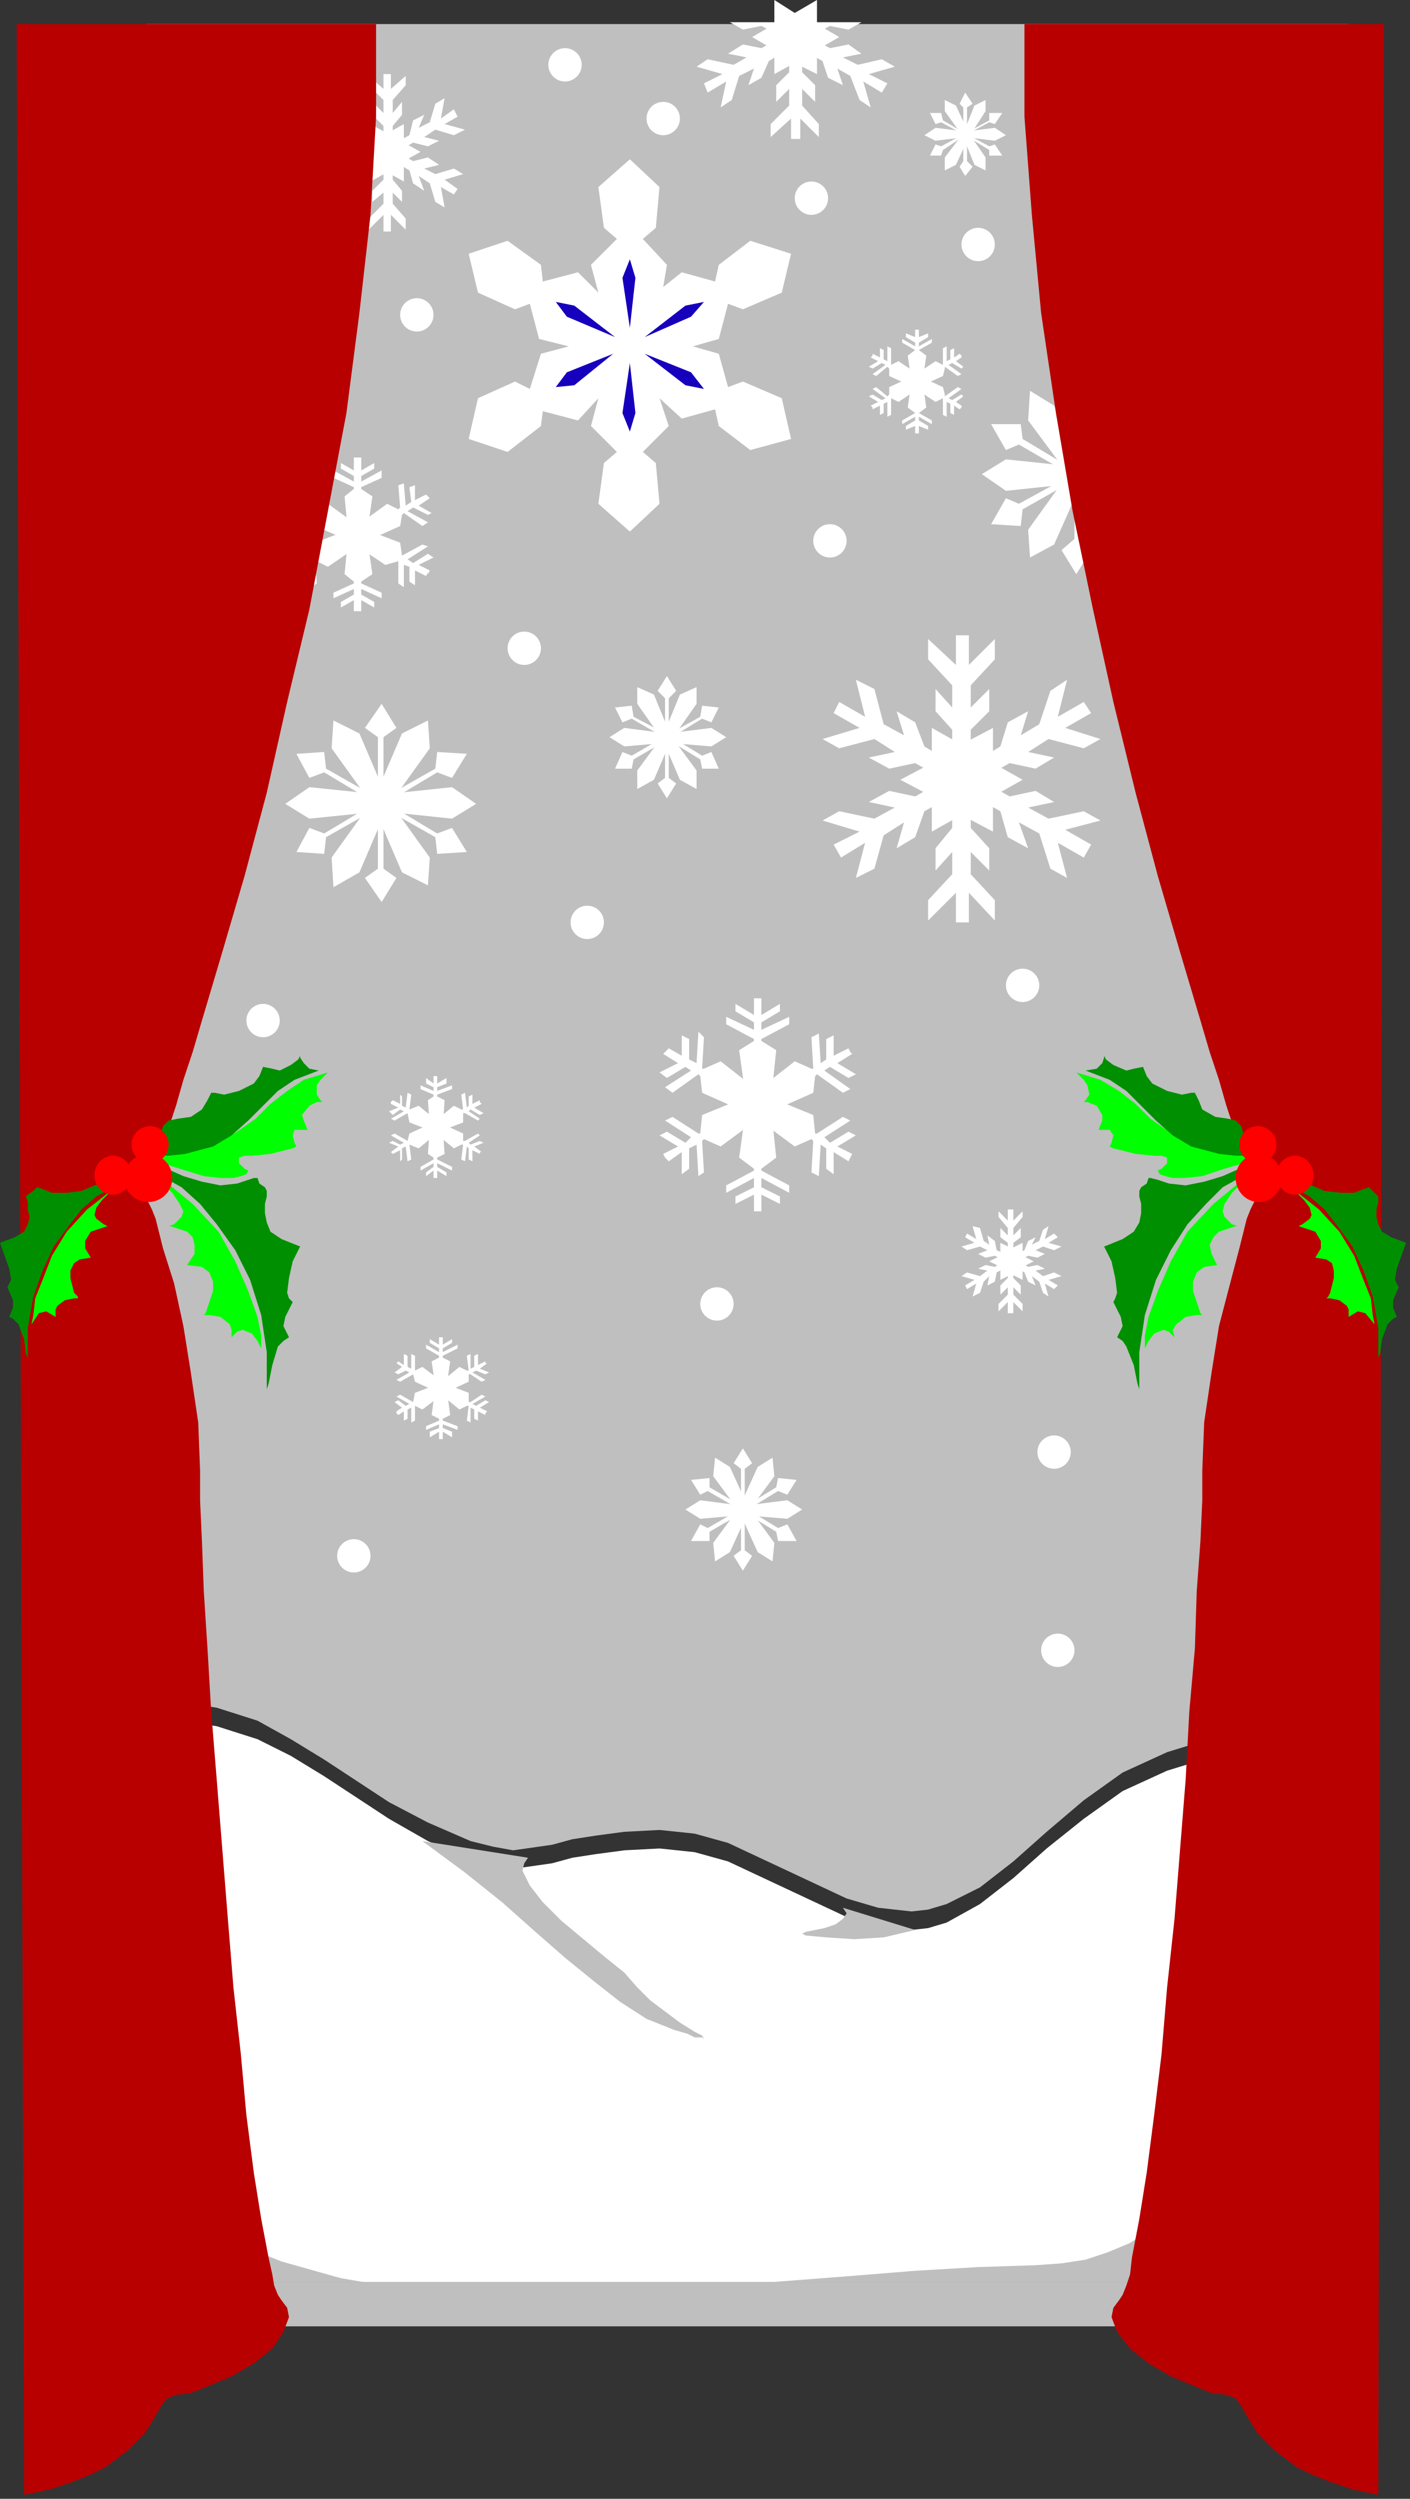 <?xml version="1.0" encoding="UTF-8" standalone="no"?>
<svg
   xmlns:dc="http://purl.org/dc/elements/1.1/"
   xmlns:cc="http://creativecommons.org/ns#"
   xmlns:rdf="http://www.w3.org/1999/02/22-rdf-syntax-ns#"
   xmlns:svg="http://www.w3.org/2000/svg"
   xmlns="http://www.w3.org/2000/svg"
   xmlns:sodipodi="http://sodipodi.sourceforge.net/DTD/sodipodi-0.dtd"
   xmlns:inkscape="http://www.inkscape.org/namespaces/inkscape"
   version="1.0"
   width="64.46mm"
   height="114.24mm"
   id="svg239"
   sodipodi:docname="XMAS028.WMF">
  <rect width="100%" height="100%" fill="#333333" stroke="none"/>
  <sodipodi:namedview
     pagecolor="#ffffff"
     bordercolor="#666666"
     borderopacity="1"
     objecttolerance="10"
     gridtolerance="10"
     guidetolerance="10"
     inkscape:pageopacity="0"
     inkscape:pageshadow="2"
     inkscape:window-width="640"
     inkscape:window-height="480"
     id="namedview241" />
  <defs
     id="defs3">
    <pattern
       id="WMFhbasepattern"
       patternUnits="userSpaceOnUse"
       width="6"
       height="6"
       x="0"
       y="0" />
  </defs>
  <path
     style="fill:#bfbfbf;fill-rule:evenodd;fill-opacity:1;stroke:none;"
     d="  M 25.287,4.161   L 233.027,4.161   L 233.027,34.244   L 25.287,34.244   z  M 25.287,34.244   L 233.027,34.244   L 233.027,64.328   L 25.287,64.328   z  M 25.287,64.328   L 233.027,64.328   L 233.027,94.412   L 25.287,94.412   z  M 25.287,94.412   L 233.027,94.412   L 233.027,124.496   L 25.287,124.496   z  M 25.287,124.496   L 233.027,124.496   L 233.027,154.58   L 25.287,154.58   z  M 25.287,154.58   L 233.027,154.58   L 233.027,184.664   L 25.287,184.664   z  M 25.287,184.664   L 233.027,184.664   L 233.027,214.748   L 25.287,214.748   z  M 25.287,214.748   L 233.027,214.748   L 233.027,244.831   L 25.287,244.831   z  M 25.287,244.831   L 233.027,244.831   L 233.027,274.915   L 25.287,274.915   z  M 25.287,274.915   L 233.027,274.915   L 233.027,304.999   L 25.287,304.999   z  M 25.287,304.999   L 233.027,304.999   L 233.027,335.083   L 25.287,335.083   z  M 25.287,335.083   L 233.027,335.083   L 233.027,364.847   L 25.287,364.847   z  M 25.287,364.847   L 233.027,364.847   L 233.027,394.291   L 25.287,394.291   z  M 29.449,293.798   L 37.451,295.078   L 44.493,297.318   L 50.255,300.519   L 56.016,304.039   L 67.219,311.4   L 73.941,314.92   L 81.304,318.121   L 85.145,319.081   L 88.666,319.721   L 95.388,318.761   L 98.909,317.801   L 103.07,317.161   L 107.871,316.521   L 113.953,316.201   L 120.035,316.841   L 125.796,318.441   L 146.282,328.042   L 151.724,329.642   L 157.486,330.282   L 160.366,329.962   L 163.567,329.002   L 169.329,326.122   L 175.091,321.641   L 180.852,316.521   L 187.254,311.08   L 193.976,306.279   L 201.658,302.759   L 205.82,301.479   L 210.301,300.839   L 212.542,300.839   L 214.462,301.479   L 216.383,302.439   L 217.983,304.039   L 220.864,308.2   L 222.785,313.64   L 223.745,320.361   L 224.065,327.722   L 223.425,335.723   L 222.144,343.724   L 219.904,352.045   L 216.703,360.046   L 212.862,367.407   L 207.74,374.448   L 201.978,379.889   L 195.257,384.369   L 191.415,385.97   L 187.574,387.25   L 183.413,387.89   L 178.932,388.21   L 169.009,388.53   L 158.126,389.17   L 146.282,390.13   L 133.799,391.09   L 107.871,393.01   L 95.068,393.33   L 82.264,393.33   L 70.1,392.37   L 58.897,390.45   L 48.654,387.57   L 43.853,385.97   L 39.691,383.729   L 35.53,381.169   L 32.009,378.289   L 29.128,374.768   L 26.568,371.248   L 24.327,367.087   L 22.727,362.287   L 21.766,357.166   L 21.446,351.725   L 29.449,293.798  z "
     id="path5" />
  <path
     style="fill:#ffffff;fill-rule:evenodd;fill-opacity:1;stroke:none;"
     d="  M 29.449,296.998   L 37.451,298.278   L 44.493,300.519   L 50.255,303.399   L 56.016,306.919   L 67.219,314.28   L 73.941,318.121   L 81.304,321.321   L 85.145,322.281   L 88.666,322.921   L 95.388,321.961   L 98.909,321.001   L 103.07,320.361   L 107.871,319.721   L 113.953,319.401   L 120.035,320.041   L 125.796,321.641   L 146.282,331.243   L 151.724,332.843   L 157.486,333.483   L 160.366,333.163   L 163.567,332.203   L 169.329,329.002   L 175.091,324.522   L 180.852,319.401   L 187.254,314.28   L 193.976,309.48   L 201.658,305.959   L 205.82,304.679   L 210.301,304.039   L 212.542,304.039   L 214.462,304.679   L 216.383,305.639   L 217.983,307.239   L 220.864,311.4   L 222.785,316.841   L 223.745,323.562   L 224.065,330.922   L 223.425,338.924   L 222.144,346.925   L 219.904,355.246   L 216.703,363.247   L 212.862,370.608   L 207.74,377.648   L 201.978,383.089   L 195.257,387.57   L 191.415,389.17   L 187.574,390.45   L 183.413,391.09   L 178.932,391.41   L 169.009,391.73   L 158.126,392.37   L 146.282,393.33   L 133.799,394.291   L 107.871,396.211   L 95.068,396.531   L 82.264,396.211   L 70.1,395.571   L 58.897,393.651   L 48.654,390.77   L 43.853,388.85   L 39.691,386.61   L 35.53,384.049   L 32.009,381.169   L 29.128,377.969   L 26.568,374.128   L 24.327,369.967   L 22.727,365.487   L 21.766,360.366   L 21.446,354.926   L 29.449,296.998  z "
     id="path7" />
  <path
     style="fill:#bfbfbf;fill-rule:evenodd;fill-opacity:1;stroke:none;"
     d="  M 25.287,394.291   L 212.862,394.291   L 212.862,401.972   L 25.287,401.972   z "
     id="path9" />
  <path
     style="fill:#bfbfbf;fill-rule:evenodd;fill-opacity:1;stroke:none;"
     d="  M 72.981,318.121   L 80.343,323.562   L 86.745,328.682   L 92.507,333.803   L 97.628,338.283   L 102.75,342.444   L 107.231,345.964   L 111.712,348.845   L 116.514,350.765   L 118.754,351.405   L 120.035,352.045   L 121.315,352.045   L 121.635,352.365   L 121.315,351.725   L 120.035,351.085   L 117.474,349.485   L 112.353,345.644   L 110.112,343.404   L 107.871,340.844   L 104.67,338.283   L 96.988,331.883   L 93.787,328.682   L 91.547,325.802   L 90.266,323.241   L 90.586,321.961   L 91.226,321.001   L 72.981,318.121  z "
     id="path11" />
  <path
     style="fill:#bfbfbf;fill-rule:evenodd;fill-opacity:1;stroke:none;"
     d="  M 158.126,333.483   L 152.684,334.763   L 147.563,335.083   L 142.761,334.763   L 139.24,334.443   L 138.6,334.123   L 139.24,333.803   L 142.441,333.163   L 144.362,332.523   L 145.642,331.563   L 146.282,330.602   L 145.642,329.642   L 158.126,333.483  z "
     id="path13" />
  <path
     style="fill:#ffffff;fill-rule:evenodd;fill-opacity:1;stroke:none;"
     d="  M 128.997,190.744   L 127.717,181.463   L 130.278,179.863   L 130.278,179.543   L 125.476,176.983   L 125.476,175.703   L 130.278,177.943   L 130.278,176.663   L 127.077,174.742   L 127.077,173.462   L 130.278,175.383   L 130.278,172.502   L 130.918,172.502   L 131.558,172.502   L 131.558,175.383   L 134.759,173.462   L 134.759,174.742   L 131.558,176.663   L 131.558,177.943   L 136.359,175.703   L 136.359,176.983   L 131.558,179.543   L 131.558,179.863   L 134.119,181.463   L 133.159,190.744   L 134.119,200.026   L 131.558,201.946   L 131.558,202.266   L 136.359,204.826   L 136.359,206.106   L 131.558,203.546   L 131.558,205.146   L 134.759,206.747   L 134.759,208.027   L 131.558,206.427   L 131.558,209.307   L 130.918,209.307   L 130.278,209.307   L 130.278,206.427   L 127.077,208.027   L 127.077,206.747   L 130.278,205.146   L 130.278,203.546   L 125.476,206.106   L 125.476,204.826   L 130.278,202.266   L 130.278,201.946   L 127.717,200.026   L 128.997,190.744  z "
     id="path15" />
  <path
     style="fill:#ffffff;fill-rule:evenodd;fill-opacity:1;stroke:none;"
     d="  M 129.958,189.144   L 137.32,183.384   L 140.201,184.664   L 140.521,184.664   L 140.201,179.223   L 141.481,178.583   L 141.801,183.704   L 142.761,183.064   L 142.761,179.543   L 144.042,178.903   L 144.042,182.423   L 146.602,181.143   L 146.923,181.783   L 147.243,182.103   L 144.682,183.704   L 147.883,185.624   L 146.602,186.264   L 143.402,184.344   L 142.441,184.984   L 146.923,188.184   L 145.642,188.824   L 141.161,185.624   L 140.841,185.944   L 140.521,188.824   L 131.878,192.665   L 124.516,198.105   L 121.635,196.825   L 121.315,197.145   L 121.635,202.586   L 120.675,203.226   L 120.355,197.785   L 119.074,198.425   L 119.074,201.946   L 117.794,202.906   L 117.794,199.066   L 115.553,200.666   L 114.913,200.026   L 114.593,199.386   L 117.154,198.105   L 113.953,196.185   L 115.233,195.545   L 118.434,197.465   L 119.395,196.505   L 114.913,193.625   L 116.194,192.985   L 120.675,195.865   L 120.995,195.865   L 121.315,192.665   L 129.958,189.144  z "
     id="path17" />
  <path
     style="fill:#ffffff;fill-rule:evenodd;fill-opacity:1;stroke:none;"
     d="  M 131.878,189.144   L 140.521,192.665   L 140.841,195.865   L 141.161,195.865   L 145.642,192.985   L 146.923,193.625   L 142.441,196.505   L 143.402,197.465   L 146.602,195.545   L 147.883,196.185   L 144.682,198.105   L 147.243,199.386   L 146.923,200.026   L 146.602,200.666   L 144.042,199.066   L 144.042,202.906   L 142.761,201.946   L 142.761,198.425   L 141.801,197.785   L 141.481,203.226   L 140.201,202.586   L 140.521,197.145   L 140.201,196.825   L 137.32,198.105   L 129.958,192.665   L 121.315,188.824   L 120.995,185.944   L 120.675,185.624   L 116.194,188.824   L 114.913,187.864   L 119.395,184.984   L 118.434,184.344   L 115.233,186.264   L 113.953,185.304   L 117.154,183.704   L 114.593,182.103   L 114.913,181.783   L 115.553,181.143   L 117.794,182.423   L 117.794,178.903   L 119.074,179.543   L 119.074,183.064   L 120.355,183.704   L 120.675,178.263   L 121.635,179.223   L 121.315,184.664   L 121.635,184.664   L 124.516,183.384   L 131.878,189.144  z "
     id="path19" />
  <path
     style="fill:#ffffff;fill-rule:evenodd;fill-opacity:1;stroke:none;"
     d="  M 66.259,138.578   L 66.259,127.376   L 68.5,125.776   L 65.939,121.616   L 63.058,125.776   L 65.299,127.376   L 65.299,138.578   L 65.299,150.099   L 63.058,151.699   L 65.939,155.86   L 68.5,151.699   L 66.259,150.099   L 66.259,138.578  z "
     id="path21" />
  <path
     style="fill:#ffffff;fill-rule:evenodd;fill-opacity:1;stroke:none;"
     d="  M 65.939,139.218   L 75.542,133.457   L 78.103,134.417   L 80.663,130.257   L 75.542,129.937   L 75.222,132.817   L 65.619,138.258   L 56.016,144.018   L 53.455,143.058   L 51.215,147.219   L 56.016,147.539   L 56.336,144.659   L 65.939,139.218  z "
     id="path23" />
  <path
     style="fill:#ffffff;fill-rule:evenodd;fill-opacity:1;stroke:none;"
     d="  M 65.619,139.218   L 75.222,144.659   L 75.542,147.539   L 80.663,147.219   L 78.103,143.058   L 75.542,144.018   L 65.939,138.258   L 56.336,132.817   L 56.016,129.937   L 51.215,130.257   L 53.455,134.417   L 56.016,133.457   L 65.619,139.218  z "
     id="path25" />
  <path
     style="fill:none;stroke:none;"
     d="  M 66.899,139.218   L 62.098,150.099   L 57.937,152.66   L 57.937,147.859   L 64.659,138.258  "
     id="path27" />
  <path
     style="fill:none;stroke:none;"
     d="  M 73.621,124.816   L 73.941,129.297   L 66.579,139.218  "
     id="path29" />
  <path
     style="fill:#ffffff;fill-rule:evenodd;fill-opacity:1;stroke:none;"
     d="  M 64.659,137.938   L 69.46,126.736   L 73.941,124.496   L 74.262,129.297   L 66.899,139.538   L 62.098,150.739   L 57.617,153.3   L 57.297,148.179   L 64.659,137.938  z "
     id="path31" />
  <path
     style="fill:#ffffff;fill-rule:evenodd;fill-opacity:1;stroke:none;"
     d="  M 65.939,137.298   L 78.103,136.017   L 82.264,138.898   L 78.103,141.458   L 65.939,140.178   L 53.455,141.458   L 49.294,138.898   L 53.455,136.017   L 65.939,137.298  z "
     id="path33" />
  <path
     style="fill:#ffffff;fill-rule:evenodd;fill-opacity:1;stroke:none;"
     d="  M 66.899,137.938   L 74.262,148.179   L 73.941,152.98   L 69.46,150.739   L 64.659,139.538   L 57.297,129.297   L 57.617,124.496   L 62.098,126.736   L 66.899,137.938  z "
     id="path35" />
  <path
     style="fill:#ffffff;fill-rule:evenodd;fill-opacity:1;stroke:none;"
     d="  M 171.57,125.776   L 171.57,131.857   L 176.691,134.737   L 171.57,137.618   L 171.57,143.698   L 166.128,140.818   L 161.007,143.698   L 161.007,137.618   L 155.565,134.737   L 161.007,131.857   L 161.007,125.776   L 166.128,128.657   L 171.57,125.776  z "
     id="path37" />
  <path
     style="fill:#ffffff;fill-rule:evenodd;fill-opacity:1;stroke:none;"
     d="  M 167.729,134.737   L 167.729,126.096   L 170.93,122.896   L 170.93,119.055   L 167.729,122.256   L 167.729,118.415   L 171.89,113.935   L 171.89,110.414   L 167.408,114.895   L 167.408,109.774   L 165.168,109.774   L 165.168,114.895   L 160.366,110.414   L 160.366,113.935   L 164.528,118.415   L 164.528,122.256   L 161.647,119.055   L 161.647,122.896   L 164.528,126.096   L 164.528,134.737   L 164.528,143.058   L 161.647,146.579   L 161.647,150.419   L 164.528,147.219   L 164.528,151.059   L 160.366,155.54   L 160.366,159.06   L 165.168,154.26   L 165.168,159.38   L 167.408,159.38   L 167.408,154.26   L 171.89,159.06   L 171.89,155.54   L 167.729,151.059   L 167.729,147.219   L 170.93,150.419   L 170.93,146.579   L 167.729,143.058   L 167.729,134.737  z "
     id="path39" />
  <path
     style="fill:#ffffff;fill-rule:evenodd;fill-opacity:1;stroke:none;"
     d="  M 167.088,136.017   L 174.451,131.857   L 178.932,132.817   L 182.133,130.897   L 177.651,129.937   L 181.172,127.696   L 187.254,129.297   L 190.135,127.696   L 184.053,125.776   L 188.535,123.216   L 187.254,121.296   L 182.773,123.856   L 184.373,117.455   L 181.493,119.375   L 179.572,125.136   L 176.371,127.056   L 177.651,122.896   L 174.13,124.816   L 172.85,128.977   L 165.488,133.457   L 158.126,137.618   L 153.644,136.658   L 150.123,138.578   L 154.605,139.538   L 151.084,141.458   L 145.002,140.178   L 142.121,141.778   L 148.523,143.698   L 144.042,145.939   L 145.322,148.179   L 149.483,145.619   L 147.883,151.699   L 151.084,150.099   L 152.684,144.339   L 156.205,142.098   L 154.925,146.579   L 158.126,144.659   L 159.726,140.178   L 167.088,136.017  z "
     id="path41" />
  <path
     style="fill:#ffffff;fill-rule:evenodd;fill-opacity:1;stroke:none;"
     d="  M 165.488,136.017   L 172.85,140.178   L 174.13,144.659   L 177.651,146.579   L 176.051,142.098   L 179.572,144.018   L 181.493,150.099   L 184.373,151.699   L 182.773,145.619   L 187.254,148.179   L 188.535,145.939   L 184.053,143.378   L 190.135,141.778   L 187.254,140.178   L 181.172,141.458   L 177.651,139.538   L 182.133,138.578   L 178.932,136.658   L 174.451,137.618   L 167.088,133.457   L 159.726,128.977   L 158.126,124.816   L 154.925,122.896   L 156.205,127.056   L 152.684,125.136   L 151.084,119.055   L 147.883,117.455   L 149.483,123.856   L 145.002,121.296   L 144.042,123.216   L 148.523,125.776   L 142.121,127.696   L 145.002,129.297   L 151.084,127.696   L 154.605,129.937   L 150.123,130.897   L 153.644,132.817   L 158.126,131.857   L 165.488,136.017  z "
     id="path43" />
  <path
     style="fill:#ffffff;fill-rule:evenodd;fill-opacity:1;stroke:none;"
     d="  M 108.832,27.524   L 103.39,32.324   L 104.35,39.365   L 106.591,41.285   L 102.11,45.766   L 103.39,50.566   L 99.869,47.046   L 93.787,48.646   L 93.467,45.766   L 87.705,41.605   L 80.983,43.846   L 82.584,50.566   L 88.986,53.447   L 91.547,52.487   L 93.147,58.568   L 98.268,59.848   L 93.467,61.128   L 91.547,67.209   L 88.986,65.928   L 82.584,68.809   L 80.983,75.85   L 87.705,78.09   L 93.467,73.609   L 93.787,71.049   L 99.869,72.649   L 103.39,68.809   L 102.11,73.609   L 106.591,78.09   L 104.35,80.01   L 103.39,87.051   L 108.832,91.852   L 113.953,87.051   L 113.313,80.01   L 111.072,78.09   L 115.553,73.609   L 113.953,68.809   L 117.794,72.329   L 123.556,70.729   L 124.196,73.609   L 129.638,77.77   L 136.68,75.85   L 135.079,68.809   L 128.357,65.928   L 125.796,66.889   L 124.196,61.128   L 119.715,59.848   L 124.196,58.568   L 125.796,52.487   L 128.357,53.447   L 135.079,50.566   L 136.68,43.846   L 129.638,41.605   L 124.196,45.766   L 123.556,48.646   L 117.794,47.046   L 114.593,49.606   L 115.233,45.766   L 111.072,41.285   L 113.313,39.365   L 113.953,32.324   L 108.832,27.524  z "
     id="path45" />
  <path
     style="fill:#1600bd;fill-rule:evenodd;fill-opacity:1;stroke:none;"
     d="  M 108.832,44.806   L 107.551,48.006   L 108.832,56.647   L 109.792,48.006   L 108.832,44.806  z "
     id="path47" />
  <path
     style="fill:#1600bd;fill-rule:evenodd;fill-opacity:1;stroke:none;"
     d="  M 108.832,74.57   L 109.792,71.369   L 108.832,62.728   L 107.551,71.369   L 108.832,74.57  z "
     id="path49" />
  <path
     style="fill:#1600bd;fill-rule:evenodd;fill-opacity:1;stroke:none;"
     d="  M 96.028,52.167   L 97.948,54.727   L 106.271,58.247   L 99.229,52.807   L 96.028,52.167  z "
     id="path51" />
  <path
     style="fill:#1600bd;fill-rule:evenodd;fill-opacity:1;stroke:none;"
     d="  M 121.635,67.209   L 119.395,64.328   L 111.392,61.128   L 118.434,66.569   L 121.635,67.209  z "
     id="path53" />
  <path
     style="fill:#1600bd;fill-rule:evenodd;fill-opacity:1;stroke:none;"
     d="  M 96.028,66.889   L 99.229,66.569   L 105.951,61.128   L 97.948,64.328   L 96.028,66.889  z "
     id="path55" />
  <path
     style="fill:#1600bd;fill-rule:evenodd;fill-opacity:1;stroke:none;"
     d="  M 121.635,52.167   L 118.434,52.807   L 111.392,58.247   L 119.395,54.727   L 121.635,52.167  z "
     id="path57" />
  <path
     style="fill:#ffffff;fill-rule:evenodd;fill-opacity:1;stroke:none;"
     d="  M 75.222,239.711   L 74.582,235.23   L 75.862,234.59   L 75.862,234.27   L 73.621,232.99   L 73.621,232.35   L 75.862,233.63   L 75.862,232.99   L 74.262,232.03   L 74.262,231.39   L 75.862,232.35   L 75.862,231.07   L 76.182,231.07   L 76.502,231.07   L 76.502,232.35   L 78.103,231.39   L 78.103,232.03   L 76.502,232.99   L 76.502,233.63   L 79.063,232.35   L 79.063,232.99   L 76.502,234.27   L 76.502,234.59   L 77.783,235.23   L 77.142,239.711   L 77.783,244.511   L 76.502,245.151   L 76.502,245.472   L 79.063,246.432   L 79.063,247.072   L 76.502,246.112   L 76.502,246.752   L 78.103,247.392   L 78.103,248.352   L 76.502,247.392   L 76.502,248.672   L 76.182,248.672   L 75.862,248.672   L 75.862,247.392   L 74.262,248.352   L 74.262,247.392   L 75.862,246.752   L 75.862,246.112   L 73.621,247.072   L 73.621,246.432   L 75.862,245.472   L 75.862,245.151   L 74.582,244.511   L 75.222,239.711  z "
     id="path59" />
  <path
     style="fill:#ffffff;fill-rule:evenodd;fill-opacity:1;stroke:none;"
     d="  M 75.862,239.071   L 79.383,236.19   L 80.663,236.83   L 80.983,236.83   L 80.663,234.27   L 81.304,233.95   L 81.304,236.51   L 81.944,236.19   L 81.944,234.27   L 82.584,233.95   L 82.584,235.87   L 83.864,235.23   L 83.864,235.55   L 84.184,235.55   L 82.904,236.51   L 84.504,237.15   L 83.864,237.47   L 82.264,236.83   L 81.624,237.15   L 83.864,238.431   L 83.224,238.751   L 81.304,237.47   L 80.983,237.47   L 80.983,238.751   L 76.822,240.671   L 72.981,243.551   L 71.701,242.911   L 71.701,245.472   L 71.061,245.792   L 71.061,243.231   L 70.42,243.551   L 70.42,245.151   L 69.78,245.472   L 69.78,243.871   L 68.82,244.511   L 68.5,244.191   L 68.5,243.871   L 69.46,243.231   L 68.18,242.271   L 68.82,241.951   L 70.1,242.911   L 70.74,242.591   L 68.5,241.311   L 69.14,240.991   L 71.381,242.271   L 71.701,240.671   L 75.862,239.071  z "
     id="path61" />
  <path
     style="fill:#ffffff;fill-rule:evenodd;fill-opacity:1;stroke:none;"
     d="  M 76.822,239.071   L 80.983,240.671   L 80.983,242.271   L 81.304,242.271   L 83.224,240.991   L 83.864,241.311   L 81.624,242.591   L 82.264,242.911   L 83.864,241.951   L 84.504,242.271   L 82.904,243.231   L 84.184,243.871   L 83.864,244.191   L 83.864,244.511   L 82.584,243.871   L 82.584,245.472   L 81.944,245.151   L 81.944,243.551   L 81.304,243.231   L 81.304,245.792   L 80.663,245.472   L 80.983,242.911   L 80.663,242.911   L 79.383,243.551   L 75.862,240.671   L 71.701,238.751   L 71.381,237.47   L 69.14,238.751   L 68.5,238.431   L 70.74,237.15   L 70.1,236.83   L 68.82,237.47   L 68.18,237.15   L 69.46,236.19   L 68.5,235.55   L 68.5,235.23   L 68.5,235.55   L 68.82,235.23   L 69.78,235.87   L 69.78,233.95   L 70.42,234.27   L 70.42,236.19   L 71.061,236.51   L 71.061,233.95   L 71.701,234.27   L 71.701,236.83   L 72.981,236.19   L 76.822,239.071  z "
     id="path63" />
  <path
     style="fill:#ffffff;fill-rule:evenodd;fill-opacity:1;stroke:none;"
     d="  M 115.553,127.376   L 115.553,120.655   L 116.834,119.375   L 115.233,116.815   L 113.633,119.375   L 114.913,120.655   L 114.913,127.376   L 114.913,134.417   L 113.633,135.377   L 115.233,137.938   L 116.834,135.377   L 115.553,134.417   L 115.553,127.376  z "
     id="path65" />
  <path
     style="fill:#ffffff;fill-rule:evenodd;fill-opacity:1;stroke:none;"
     d="  M 115.553,127.696   L 121.315,124.176   L 122.916,124.816   L 124.196,122.256   L 121.315,121.936   L 120.995,123.856   L 115.233,127.056   L 109.152,130.577   L 107.551,129.937   L 106.271,132.817   L 109.152,132.817   L 109.472,131.217   L 115.553,127.696  z "
     id="path67" />
  <path
     style="fill:#ffffff;fill-rule:evenodd;fill-opacity:1;stroke:none;"
     d="  M 115.233,127.696   L 120.995,131.217   L 121.315,132.817   L 124.196,132.817   L 122.916,129.937   L 121.315,130.577   L 115.553,127.056   L 109.472,123.856   L 109.152,121.936   L 106.271,122.256   L 107.551,124.816   L 109.152,124.176   L 115.233,127.696  z "
     id="path69" />
  <path
     style="fill:none;stroke:none;"
     d="  M 115.874,127.696   L 112.993,134.417   L 110.432,136.017   L 110.432,133.137   L 114.593,127.056  "
     id="path71" />
  <path
     style="fill:none;stroke:none;"
     d="  M 120.035,119.055   L 120.355,121.616   L 115.874,127.696  "
     id="path73" />
  <path
     style="fill:#ffffff;fill-rule:evenodd;fill-opacity:1;stroke:none;"
     d="  M 114.593,127.056   L 117.474,120.015   L 120.355,118.735   L 120.355,121.616   L 115.874,128.016   L 112.993,134.737   L 110.112,136.338   L 110.112,133.137   L 114.593,127.056  z "
     id="path75" />
  <path
     style="fill:#ffffff;fill-rule:evenodd;fill-opacity:1;stroke:none;"
     d="  M 115.233,126.736   L 122.916,125.776   L 125.476,127.376   L 122.916,128.977   L 115.233,128.336   L 107.871,128.977   L 105.311,127.376   L 107.871,125.776   L 115.233,126.736  z "
     id="path77" />
  <path
     style="fill:#ffffff;fill-rule:evenodd;fill-opacity:1;stroke:none;"
     d="  M 115.874,127.056   L 120.355,133.137   L 120.355,136.338   L 117.474,134.737   L 114.593,128.016   L 110.112,121.616   L 110.112,118.735   L 112.993,120.015   L 115.874,127.056  z "
     id="path79" />
  <path
     style="fill:#ffffff;fill-rule:evenodd;fill-opacity:1;stroke:none;"
     d="  M 176.691,214.748   L 176.691,216.988   L 178.612,217.948   L 176.691,218.908   L 176.691,221.148   L 174.771,220.188   L 172.85,221.148   L 172.85,218.908   L 170.93,217.948   L 172.85,216.988   L 172.85,214.748   L 174.771,215.708   L 176.691,214.748  z "
     id="path81" />
  <path
     style="fill:#ffffff;fill-rule:evenodd;fill-opacity:1;stroke:none;"
     d="  M 175.091,217.948   L 175.091,214.748   L 176.371,213.787   L 176.371,212.187   L 175.091,213.467   L 175.091,212.187   L 176.691,210.267   L 176.691,209.307   L 175.091,210.907   L 175.091,208.987   L 174.13,208.987   L 174.13,210.907   L 172.53,209.307   L 172.53,210.267   L 174.13,212.187   L 174.13,213.467   L 172.85,212.187   L 172.85,213.787   L 174.13,214.748   L 174.13,217.948   L 174.13,220.828   L 172.85,222.109   L 172.85,223.709   L 174.13,222.429   L 174.13,223.709   L 172.53,225.309   L 172.53,226.589   L 174.13,224.989   L 174.13,226.909   L 175.091,226.909   L 175.091,224.989   L 176.691,226.589   L 176.691,225.309   L 175.091,223.709   L 175.091,222.429   L 176.371,223.709   L 176.371,222.109   L 175.091,220.828   L 175.091,217.948  z "
     id="path83" />
  <path
     style="fill:#ffffff;fill-rule:evenodd;fill-opacity:1;stroke:none;"
     d="  M 175.091,218.268   L 177.651,216.988   L 179.252,217.308   L 180.532,216.668   L 178.932,216.028   L 180.212,215.388   L 182.133,216.028   L 183.413,215.388   L 181.172,214.748   L 182.773,213.787   L 182.133,213.147   L 180.532,214.107   L 181.172,211.867   L 180.212,212.507   L 179.572,214.428   L 178.292,215.068   L 178.932,213.787   L 177.651,214.428   L 177.011,216.028   L 174.451,217.308   L 171.89,218.908   L 170.289,218.588   L 169.009,219.228   L 170.609,219.548   L 169.329,220.508   L 167.088,219.868   L 166.128,220.508   L 168.369,221.148   L 166.768,222.109   L 167.088,222.749   L 168.689,221.788   L 168.049,224.029   L 169.329,223.389   L 169.969,221.468   L 170.93,220.508   L 170.609,222.109   L 171.89,221.468   L 172.21,219.868   L 175.091,218.268  z "
     id="path85" />
  <path
     style="fill:#ffffff;fill-rule:evenodd;fill-opacity:1;stroke:none;"
     d="  M 174.451,218.268   L 177.011,219.868   L 177.651,221.468   L 178.932,222.109   L 178.292,220.508   L 179.572,221.468   L 180.212,223.389   L 181.172,224.029   L 180.532,221.788   L 182.133,222.749   L 182.773,222.109   L 181.172,221.148   L 183.413,220.508   L 182.133,219.868   L 180.212,220.508   L 178.932,219.548   L 180.532,219.228   L 179.252,218.588   L 177.651,218.908   L 175.091,217.308   L 172.21,216.028   L 171.89,214.428   L 170.609,213.467   L 170.93,215.068   L 169.969,214.428   L 169.329,212.187   L 168.049,211.867   L 168.689,214.107   L 167.088,213.147   L 166.768,213.787   L 168.369,214.748   L 166.128,215.388   L 167.088,216.028   L 169.329,215.388   L 170.609,216.028   L 169.009,216.668   L 170.289,217.308   L 171.89,216.988   L 174.451,218.268  z "
     id="path87" />
  <path
     style="fill:#ffffff;fill-rule:evenodd;fill-opacity:1;stroke:none;"
     d="  M 128.677,260.833   L 128.677,253.793   L 129.958,252.832   L 128.357,250.272   L 126.757,252.832   L 128.037,253.793   L 128.037,260.833   L 128.037,267.874   L 126.757,268.835   L 128.357,271.395   L 129.958,268.835   L 128.677,267.874   L 128.677,260.833  z "
     id="path89" />
  <path
     style="fill:#ffffff;fill-rule:evenodd;fill-opacity:1;stroke:none;"
     d="  M 128.677,261.154   L 134.439,257.633   L 136.039,258.273   L 137.64,255.713   L 134.439,255.393   L 134.119,256.993   L 128.357,260.513   L 122.275,264.034   L 120.995,263.394   L 119.395,266.274   L 122.596,266.274   L 122.596,264.674   L 128.677,261.154  z "
     id="path91" />
  <path
     style="fill:#ffffff;fill-rule:evenodd;fill-opacity:1;stroke:none;"
     d="  M 128.357,261.154   L 134.119,264.674   L 134.439,266.274   L 137.64,266.274   L 136.039,263.394   L 134.439,264.034   L 128.677,260.513   L 122.596,256.993   L 122.596,255.393   L 119.395,255.713   L 120.995,258.273   L 122.275,257.633   L 128.357,261.154  z "
     id="path93" />
  <path
     style="fill:none;stroke:none;"
     d="  M 128.997,261.154   L 126.117,267.874   L 123.556,269.475   L 123.556,266.594   L 127.717,260.513  "
     id="path95" />
  <path
     style="fill:none;stroke:none;"
     d="  M 133.479,252.192   L 133.479,255.073   L 128.997,261.154  "
     id="path97" />
  <path
     style="fill:#ffffff;fill-rule:evenodd;fill-opacity:1;stroke:none;"
     d="  M 127.717,260.513   L 130.918,253.473   L 133.479,251.872   L 133.799,255.073   L 129.317,261.154   L 126.117,268.194   L 123.556,269.795   L 123.236,266.594   L 127.717,260.513  z "
     id="path99" />
  <path
     style="fill:#ffffff;fill-rule:evenodd;fill-opacity:1;stroke:none;"
     d="  M 128.357,260.193   L 136.039,259.233   L 138.6,260.833   L 136.039,262.434   L 128.357,261.794   L 120.995,262.434   L 118.434,260.833   L 120.995,259.233   L 128.357,260.193  z "
     id="path101" />
  <path
     style="fill:#ffffff;fill-rule:evenodd;fill-opacity:1;stroke:none;"
     d="  M 129.317,260.513   L 133.799,266.594   L 133.479,269.795   L 130.918,268.194   L 127.717,261.154   L 123.236,255.073   L 123.556,251.872   L 126.117,253.473   L 129.317,260.513  z "
     id="path103" />
  <path
     style="fill:#ffffff;fill-rule:evenodd;fill-opacity:1;stroke:none;"
     d="  M 157.486,65.928   L 156.845,61.448   L 158.126,60.488   L 155.885,59.208   L 155.885,58.568   L 158.126,59.848   L 158.126,59.208   L 156.525,58.247   L 156.525,57.607   L 158.126,58.247   L 158.126,56.967   L 158.446,56.967   L 158.766,56.967   L 158.766,58.247   L 160.366,57.607   L 160.366,58.247   L 158.766,59.208   L 158.766,59.848   L 161.007,58.568   L 161.007,59.208   L 158.766,60.488   L 160.046,61.448   L 159.406,65.928   L 160.046,70.409   L 158.766,71.369   L 161.007,72.649   L 161.007,73.289   L 158.766,72.009   L 158.766,72.649   L 160.366,73.609   L 160.366,74.25   L 158.766,73.609   L 158.766,74.89   L 158.446,74.89   L 158.126,74.89   L 158.126,73.609   L 156.525,74.25   L 156.525,73.609   L 158.126,72.649   L 158.126,72.009   L 155.885,73.289   L 155.885,72.649   L 158.126,71.369   L 156.845,70.409   L 157.486,65.928  z "
     id="path105" />
  <path
     style="fill:#ffffff;fill-rule:evenodd;fill-opacity:1;stroke:none;"
     d="  M 157.806,64.968   L 161.647,62.408   L 162.927,63.048   L 162.927,62.728   L 162.927,60.168   L 163.567,59.848   L 163.567,62.408   L 164.208,62.088   L 164.208,60.488   L 164.848,60.168   L 164.848,61.768   L 165.808,61.128   L 166.128,61.448   L 166.128,61.768   L 165.168,62.408   L 166.448,63.368   L 166.128,63.688   L 164.528,62.728   L 163.887,63.048   L 166.128,64.648   L 165.488,64.968   L 163.247,63.368   L 163.247,63.688   L 162.927,64.968   L 158.766,66.889   L 159.086,66.889   L 155.245,69.449   L 153.965,68.809   L 153.965,69.129   L 153.965,71.689   L 153.324,72.009   L 153.324,69.449   L 152.684,69.769   L 152.684,71.369   L 152.044,71.689   L 152.044,70.089   L 150.764,70.729   L 150.764,70.409   L 150.444,70.089   L 151.724,69.449   L 150.123,68.489   L 150.764,68.169   L 152.364,69.129   L 153.004,68.809   L 150.764,67.209   L 151.404,66.889   L 153.324,68.489   L 153.644,68.169   L 153.644,66.889   L 157.806,64.968  z "
     id="path107" />
  <path
     style="fill:#ffffff;fill-rule:evenodd;fill-opacity:1;stroke:none;"
     d="  M 158.766,64.968   L 162.927,66.889   L 163.247,68.169   L 163.247,68.489   L 165.488,66.889   L 166.128,67.209   L 163.887,68.809   L 164.528,69.129   L 166.128,68.169   L 166.448,68.489   L 165.168,69.449   L 166.128,70.089   L 166.128,70.409   L 165.808,70.729   L 164.848,70.089   L 164.848,71.689   L 164.208,71.369   L 164.208,69.769   L 163.567,69.449   L 163.567,72.009   L 162.927,71.689   L 162.927,69.129   L 162.927,68.809   L 161.647,69.449   L 157.806,66.889   L 153.644,64.968   L 153.644,63.688   L 153.324,63.368   L 151.404,64.968   L 150.764,64.648   L 153.004,63.048   L 152.364,62.728   L 150.764,63.688   L 150.123,63.368   L 151.724,62.408   L 150.444,61.768   L 150.764,61.448   L 150.764,61.128   L 152.044,61.768   L 152.044,60.168   L 152.684,60.488   L 152.684,62.088   L 153.324,62.408   L 153.324,59.848   L 153.965,60.168   L 153.965,62.728   L 153.965,63.048   L 155.245,62.408   L 159.086,64.968   L 158.766,64.968  z "
     id="path109" />
  <path
     style="fill:#ffffff;fill-rule:evenodd;fill-opacity:1;stroke:none;"
     d="  M 74.262,194.905   L 73.941,190.104   L 74.902,189.464   L 74.902,189.144   L 72.661,188.184   L 72.661,187.544   L 74.902,188.504   L 74.902,187.864   L 73.621,187.224   L 73.621,186.264   L 74.902,187.224   L 74.902,185.944   L 75.222,185.944   L 75.542,185.944   L 75.542,187.224   L 77.142,186.264   L 77.142,187.224   L 75.542,187.864   L 75.542,188.504   L 78.103,187.544   L 78.103,188.184   L 75.542,189.144   L 75.542,189.464   L 76.822,190.104   L 76.502,194.905   L 76.822,199.386   L 75.542,200.026   L 75.542,200.346   L 78.103,201.626   L 78.103,202.266   L 75.542,200.986   L 75.542,201.626   L 77.142,202.586   L 77.142,203.226   L 75.542,202.266   L 75.542,203.546   L 75.222,203.546   L 74.902,203.546   L 74.902,202.266   L 73.621,203.226   L 73.621,202.586   L 74.902,201.626   L 74.902,200.986   L 72.661,202.266   L 72.661,201.626   L 74.902,200.346   L 74.902,200.026   L 73.941,199.386   L 74.262,194.905  z "
     id="path111" />
  <path
     style="fill:#ffffff;fill-rule:evenodd;fill-opacity:1;stroke:none;"
     d="  M 74.902,193.945   L 78.423,191.065   L 79.703,191.705   L 80.023,191.705   L 79.703,189.144   L 80.343,188.824   L 80.663,191.385   L 80.983,191.065   L 80.983,189.464   L 81.624,189.144   L 81.624,190.744   L 82.904,190.104   L 82.904,190.424   L 83.224,190.744   L 81.944,191.385   L 83.544,192.345   L 82.904,192.665   L 81.304,191.705   L 80.983,192.025   L 82.904,193.305   L 82.584,193.625   L 80.343,192.345   L 80.023,192.345   L 80.023,193.945   L 75.862,195.545   L 72.341,198.425   L 70.74,197.785   L 71.061,200.346   L 70.42,200.666   L 70.1,198.105   L 69.46,198.425   L 69.46,200.346   L 69.14,200.666   L 69.14,198.746   L 67.86,199.386   L 67.54,199.066   L 68.82,198.105   L 67.219,197.465   L 67.86,197.145   L 69.14,197.785   L 69.78,197.465   L 67.54,196.185   L 68.18,195.865   L 70.42,197.145   L 70.74,195.865   L 74.902,193.945  z "
     id="path113" />
  <path
     style="fill:#ffffff;fill-rule:evenodd;fill-opacity:1;stroke:none;"
     d="  M 75.862,193.945   L 80.023,195.865   L 80.023,197.145   L 80.343,197.145   L 82.584,195.865   L 82.904,196.185   L 80.983,197.465   L 81.304,197.785   L 82.904,197.145   L 83.544,197.465   L 81.944,198.105   L 83.224,199.066   L 82.904,199.066   L 82.904,199.386   L 81.624,198.746   L 81.624,200.666   L 80.983,200.346   L 80.983,198.425   L 80.663,198.105   L 80.343,200.666   L 79.703,200.346   L 80.023,197.785   L 79.703,197.785   L 78.423,198.425   L 74.902,195.545   L 70.74,193.945   L 70.42,192.345   L 68.18,193.625   L 67.54,193.305   L 69.78,192.025   L 69.14,191.705   L 67.86,192.665   L 67.219,192.025   L 68.82,191.385   L 67.54,190.744   L 67.54,190.424   L 67.86,190.104   L 69.14,190.744   L 69.14,189.144   L 69.46,189.464   L 69.46,191.065   L 70.1,191.385   L 70.42,188.824   L 71.061,189.144   L 70.74,191.705   L 72.341,191.065   L 75.862,193.945  z "
     id="path115" />
  <path
     style="fill:#ffffff;fill-rule:evenodd;fill-opacity:1;stroke:none;"
     d="  M 69.78,21.443   L 69.78,24.643   L 72.661,26.243   L 69.78,27.844   L 69.78,31.364   L 66.899,29.764   L 64.019,31.364   L 64.019,27.844   L 61.138,26.243   L 64.019,24.643   L 64.019,21.443   L 66.899,23.043   L 69.78,21.443  z "
     id="path117" />
  <path
     style="fill:#ffffff;fill-rule:evenodd;fill-opacity:1;stroke:none;"
     d="  M 67.86,26.243   L 67.86,21.763   L 69.46,19.843   L 69.46,17.602   L 67.86,19.523   L 67.86,17.282   L 70.1,14.722   L 70.1,13.122   L 67.54,15.362   L 67.54,12.802   L 66.259,12.802   L 66.259,15.362   L 63.698,13.122   L 63.698,14.722   L 66.259,17.282   L 66.259,19.523   L 64.339,17.602   L 64.339,19.843   L 66.259,21.763   L 66.259,26.243   L 66.259,31.044   L 64.339,32.964   L 64.339,34.884   L 66.259,33.284   L 66.259,35.205   L 63.698,37.765   L 63.698,39.685   L 66.259,37.125   L 66.259,40.005   L 67.54,40.005   L 67.54,37.125   L 70.1,39.685   L 70.1,37.765   L 67.86,35.205   L 67.86,33.284   L 69.46,34.884   L 69.46,32.964   L 67.86,31.044   L 67.86,26.243  z "
     id="path119" />
  <path
     style="fill:#ffffff;fill-rule:evenodd;fill-opacity:1;stroke:none;"
     d="  M 67.54,26.883   L 71.381,24.643   L 73.941,25.283   L 75.862,24.323   L 73.301,23.683   L 75.222,22.403   L 78.423,23.363   L 80.343,22.403   L 76.822,21.443   L 79.063,20.163   L 78.423,18.882   L 76.182,20.483   L 76.822,16.962   L 75.222,17.922   L 74.262,21.123   L 72.341,22.083   L 73.301,19.843   L 71.381,20.803   L 70.74,23.363   L 66.579,25.603   L 62.418,27.844   L 60.177,27.203   L 58.257,28.484   L 60.498,29.124   L 58.577,30.084   L 55.376,29.124   L 53.776,30.084   L 57.297,31.044   L 54.736,32.644   L 55.376,33.604   L 57.937,32.324   L 56.977,35.845   L 58.577,34.884   L 59.537,31.684   L 61.458,30.404   L 60.818,32.964   L 62.738,31.684   L 63.378,29.444   L 67.54,26.883  z "
     id="path121" />
  <path
     style="fill:#ffffff;fill-rule:evenodd;fill-opacity:1;stroke:none;"
     d="  M 66.579,26.883   L 70.74,29.444   L 71.381,31.684   L 73.301,32.964   L 72.341,30.404   L 74.262,31.684   L 75.222,34.884   L 76.822,35.845   L 76.182,32.324   L 78.423,33.604   L 79.063,32.644   L 76.822,31.044   L 80.023,30.084   L 78.423,29.124   L 75.222,30.084   L 73.301,29.124   L 75.862,28.484   L 73.941,27.203   L 71.381,27.844   L 67.54,25.603   L 63.378,23.363   L 62.738,20.803   L 60.818,19.843   L 61.458,22.083   L 59.537,21.123   L 58.577,17.922   L 56.977,16.962   L 57.937,20.163   L 55.376,18.882   L 54.736,20.163   L 57.297,21.443   L 53.776,22.403   L 55.376,23.363   L 58.577,22.403   L 60.498,23.683   L 58.257,24.323   L 59.857,25.283   L 62.418,24.643   L 66.579,26.883  z "
     id="path123" />
  <path
     style="fill:#ffffff;fill-rule:evenodd;fill-opacity:1;stroke:none;"
     d="  M 167.088,23.363   L 167.088,18.562   L 168.049,17.922   L 166.768,16.002   L 165.808,17.922   L 166.448,18.562   L 166.448,23.363   L 166.448,27.844   L 165.808,28.804   L 166.768,30.404   L 168.049,28.804   L 167.088,27.844   L 167.088,23.363  z "
     id="path125" />
  <path
     style="fill:#ffffff;fill-rule:evenodd;fill-opacity:1;stroke:none;"
     d="  M 166.768,23.363   L 170.93,21.123   L 171.89,21.443   L 173.17,19.523   L 170.93,19.523   L 170.93,20.803   L 166.768,23.043   L 162.607,25.283   L 161.647,24.963   L 160.687,26.883   L 162.607,26.883   L 162.927,25.923   L 166.768,23.363  z "
     id="path127" />
  <path
     style="fill:#ffffff;fill-rule:evenodd;fill-opacity:1;stroke:none;"
     d="  M 166.768,23.363   L 170.93,25.923   L 170.93,26.883   L 173.17,26.883   L 171.89,24.963   L 170.93,25.283   L 166.768,23.043   L 162.927,20.803   L 162.607,19.523   L 160.687,19.523   L 161.647,21.443   L 162.607,21.123   L 166.768,23.363  z "
     id="path129" />
  <path
     style="fill:none;stroke:none;"
     d="  M 167.088,23.363   L 165.168,28.164   L 163.567,29.124   L 163.567,27.203   L 166.448,23.043  "
     id="path131" />
  <path
     style="fill:none;stroke:none;"
     d="  M 170.289,17.282   L 170.289,19.202   L 167.088,23.363  "
     id="path133" />
  <path
     style="fill:#ffffff;fill-rule:evenodd;fill-opacity:1;stroke:none;"
     d="  M 166.448,23.043   L 168.369,18.242   L 170.289,17.282   L 170.289,19.202   L 167.408,23.683   L 165.168,28.484   L 163.247,29.444   L 163.247,27.203   L 166.448,23.043  z "
     id="path135" />
  <path
     style="fill:#ffffff;fill-rule:evenodd;fill-opacity:1;stroke:none;"
     d="  M 166.768,22.723   L 171.89,22.083   L 173.81,23.363   L 171.89,24.323   L 166.768,23.683   L 161.647,24.323   L 159.726,23.363   L 161.647,22.083   L 166.768,22.723  z "
     id="path137" />
  <path
     style="fill:#ffffff;fill-rule:evenodd;fill-opacity:1;stroke:none;"
     d="  M 167.408,23.043   L 170.289,27.203   L 170.289,29.444   L 168.369,28.484   L 166.448,23.683   L 163.247,19.202   L 163.247,17.282   L 165.168,18.242   L 167.408,23.043  z "
     id="path139" />
  <path
     style="fill:#ffffff;fill-rule:evenodd;fill-opacity:1;stroke:none;"
     d="  M 60.177,92.492   L 59.537,85.771   L 61.138,84.491   L 61.138,84.171   L 57.617,82.571   L 57.617,81.29   L 61.138,83.211   L 61.138,82.251   L 58.897,80.97   L 58.897,80.01   L 61.138,81.29   L 61.138,79.05   L 61.778,79.05   L 62.418,79.05   L 62.418,81.29   L 64.659,80.01   L 64.659,80.97   L 62.418,82.251   L 62.418,83.211   L 65.939,81.29   L 65.939,82.571   L 62.418,84.171   L 62.418,84.491   L 64.339,85.771   L 63.378,92.492   L 64.339,99.213   L 62.418,100.493   L 62.418,100.813   L 65.939,102.413   L 65.939,103.373   L 62.418,101.773   L 62.418,102.733   L 64.659,104.013   L 64.659,104.973   L 62.418,103.693   L 62.418,105.614   L 61.778,105.614   L 61.138,105.614   L 61.138,103.693   L 58.897,104.973   L 58.897,104.013   L 61.138,102.733   L 61.138,101.773   L 57.617,103.373   L 57.617,102.413   L 61.138,100.813   L 61.138,100.493   L 59.537,99.213   L 60.177,92.492  z "
     id="path141" />
  <path
     style="fill:#ffffff;fill-rule:evenodd;fill-opacity:1;stroke:none;"
     d="  M 61.138,91.212   L 66.899,87.051   L 68.82,88.011   L 69.14,87.691   L 68.82,83.851   L 69.78,83.531   L 70.1,87.371   L 71.061,86.731   L 70.74,84.171   L 71.701,83.851   L 71.701,86.411   L 73.621,85.451   L 73.941,85.771   L 74.262,86.091   L 72.341,87.371   L 74.582,88.651   L 73.941,88.971   L 71.381,87.691   L 70.42,88.331   L 73.941,90.252   L 72.981,90.892   L 69.78,88.651   L 69.46,88.971   L 69.14,90.892   L 62.738,93.772   L 56.656,97.933   L 54.736,96.972   L 54.416,96.972   L 54.736,100.813   L 53.776,101.453   L 53.455,97.613   L 52.495,97.933   L 52.815,100.493   L 51.855,101.133   L 51.855,98.573   L 49.934,99.533   L 49.614,99.213   L 49.294,98.573   L 51.215,97.613   L 48.974,96.332   L 49.934,95.692   L 52.175,96.972   L 53.135,96.652   L 49.614,94.412   L 50.575,94.092   L 54.096,96.012   L 54.416,93.772   L 61.138,91.212  z "
     id="path143" />
  <path
     style="fill:#ffffff;fill-rule:evenodd;fill-opacity:1;stroke:none;"
     d="  M 62.418,91.212   L 69.14,93.772   L 69.46,96.012   L 72.981,94.092   L 73.941,94.412   L 70.42,96.652   L 71.381,97.292   L 73.941,95.692   L 74.902,96.332   L 72.341,97.613   L 74.262,98.573   L 73.941,99.213   L 73.941,98.893   L 73.621,99.533   L 71.701,98.573   L 71.701,101.133   L 70.74,100.493   L 70.74,97.933   L 69.78,97.613   L 69.78,101.453   L 68.82,100.813   L 68.82,96.972   L 66.579,97.613   L 60.818,93.772   L 61.138,93.772   L 54.416,90.892   L 54.096,88.651   L 50.575,90.892   L 49.614,90.252   L 53.135,88.011   L 52.175,87.691   L 49.934,88.971   L 48.974,88.651   L 51.215,87.051   L 49.294,86.091   L 49.614,85.771   L 49.934,85.451   L 51.855,86.411   L 51.855,83.851   L 52.815,84.171   L 52.815,86.731   L 53.455,87.371   L 53.776,83.531   L 54.736,83.851   L 54.416,87.691   L 54.736,88.011   L 56.656,87.051   L 62.418,91.212  z "
     id="path145" />
  <path
     style="fill:#ffffff;fill-rule:evenodd;fill-opacity:1;stroke:none;"
     d="  M 186.614,81.931   L 186.614,70.729   L 188.535,69.129   L 185.974,64.968   L 183.413,69.129   L 185.654,70.729   L 185.654,81.931   L 185.654,93.132   L 183.413,95.052   L 185.974,99.213   L 188.535,95.052   L 186.614,93.132   L 186.614,81.931  z "
     id="path147" />
  <path
     style="fill:#ffffff;fill-rule:evenodd;fill-opacity:1;stroke:none;"
     d="  M 186.294,82.571   L 195.897,76.81   L 198.457,77.77   L 200.698,73.289   L 195.897,73.289   L 195.577,75.85   L 185.654,81.61   L 185.974,81.61   L 176.051,87.051   L 173.81,86.091   L 171.25,90.572   L 176.371,90.892   L 176.691,88.011   L 186.294,82.571  z "
     id="path149" />
  <path
     style="fill:#ffffff;fill-rule:evenodd;fill-opacity:1;stroke:none;"
     d="  M 185.654,82.571   L 195.577,88.011   L 195.897,90.892   L 200.698,90.572   L 198.457,86.091   L 195.897,87.051   L 186.294,81.61   L 176.691,75.85   L 176.371,73.289   L 171.25,73.289   L 173.81,77.77   L 176.051,76.81   L 185.974,82.571   L 185.654,82.571  z "
     id="path151" />
  <path
     style="fill:none;stroke:none;"
     d="  M 186.934,82.571   L 182.133,93.452   L 178.292,96.012   L 178.292,91.212   L 185.014,81.61  "
     id="path153" />
  <path
     style="fill:none;stroke:none;"
     d="  M 193.976,68.169   L 194.296,72.649   L 186.934,82.571  "
     id="path155" />
  <path
     style="fill:#ffffff;fill-rule:evenodd;fill-opacity:1;stroke:none;"
     d="  M 185.014,81.29   L 189.815,70.089   L 194.296,67.529   L 194.616,72.649   L 187.254,82.571   L 182.133,94.092   L 177.972,96.332   L 177.651,91.532   L 185.014,81.29  z "
     id="path157" />
  <path
     style="fill:#ffffff;fill-rule:evenodd;fill-opacity:1;stroke:none;"
     d="  M 185.974,80.65   L 198.457,79.37   L 202.619,81.931   L 198.457,84.811   L 185.974,83.531   L 173.81,84.811   L 169.649,81.931   L 173.81,79.37   L 185.974,80.65  z "
     id="path159" />
  <path
     style="fill:#ffffff;fill-rule:evenodd;fill-opacity:1;stroke:none;"
     d="  M 187.254,81.29   L 194.616,91.212   L 194.296,96.332   L 189.815,94.092   L 185.014,82.571   L 177.651,72.649   L 177.972,67.529   L 182.133,70.089   L 187.254,81.29  z "
     id="path161" />
  <ellipse
     style="fill:#ffffff;fill-rule:evenodd;fill-opacity:1;stroke:none;"
     cx="61.138"
     cy="268.835"
     rx="2.881"
     ry="2.881"
     id="ellipse163" />
  <ellipse
     style="fill:#ffffff;fill-rule:evenodd;fill-opacity:1;stroke:none;"
     cx="176.691"
     cy="170.262"
     rx="2.881"
     ry="2.881"
     id="ellipse165" />
  <ellipse
     style="fill:#ffffff;fill-rule:evenodd;fill-opacity:1;stroke:none;"
     cx="143.402"
     cy="93.452"
     rx="2.881"
     ry="2.881"
     id="ellipse167" />
  <ellipse
     style="fill:#ffffff;fill-rule:evenodd;fill-opacity:1;stroke:none;"
     cx="90.586"
     cy="112.014"
     rx="2.881"
     ry="2.881"
     id="ellipse169" />
  <ellipse
     style="fill:#ffffff;fill-rule:evenodd;fill-opacity:1;stroke:none;"
     cx="101.469"
     cy="159.38"
     rx="2.881"
     ry="2.881"
     id="ellipse171" />
  <ellipse
     style="fill:#ffffff;fill-rule:evenodd;fill-opacity:1;stroke:none;"
     cx="169.009"
     cy="42.245"
     rx="2.881"
     ry="2.881"
     id="ellipse173" />
  <ellipse
     style="fill:#ffffff;fill-rule:evenodd;fill-opacity:1;stroke:none;"
     cx="140.201"
     cy="34.244"
     rx="2.881"
     ry="2.881"
     id="ellipse175" />
  <ellipse
     style="fill:#ffffff;fill-rule:evenodd;fill-opacity:1;stroke:none;"
     cx="97.628"
     cy="11.201"
     rx="2.881"
     ry="2.881"
     id="ellipse177" />
  <ellipse
     style="fill:#ffffff;fill-rule:evenodd;fill-opacity:1;stroke:none;"
     cx="72.021"
     cy="54.407"
     rx="2.881"
     ry="2.881"
     id="ellipse179" />
  <ellipse
     style="fill:#ffffff;fill-rule:evenodd;fill-opacity:1;stroke:none;"
     cx="114.593"
     cy="20.483"
     rx="2.881"
     ry="2.881"
     id="ellipse181" />
  <ellipse
     style="fill:#ffffff;fill-rule:evenodd;fill-opacity:1;stroke:none;"
     cx="123.876"
     cy="225.309"
     rx="2.881"
     ry="2.881"
     id="ellipse183" />
  <ellipse
     style="fill:#ffffff;fill-rule:evenodd;fill-opacity:1;stroke:none;"
     cx="182.133"
     cy="250.912"
     rx="2.881"
     ry="2.881"
     id="ellipse185" />
  <ellipse
     style="fill:#ffffff;fill-rule:evenodd;fill-opacity:1;stroke:none;"
     cx="45.453"
     cy="176.343"
     rx="2.881"
     ry="2.881"
     id="ellipse187" />
  <ellipse
     style="fill:#ffffff;fill-rule:evenodd;fill-opacity:1;stroke:none;"
     cx="182.773"
     cy="285.157"
     rx="2.881"
     ry="2.881"
     id="ellipse189" />
  <path
     style="fill:#b80000;fill-rule:evenodd;fill-opacity:1;stroke:none;"
     d="  M 239.109,4.161   L 177.011,4.161   L 177.011,20.163   L 178.292,37.125   L 179.892,54.087   L 182.453,71.369   L 185.334,88.331   L 188.855,105.294   L 192.376,121.296   L 196.217,136.978   L 200.058,151.379   L 203.899,164.501   L 207.42,176.343   L 209.021,181.783   L 210.621,186.584   L 211.901,191.065   L 213.182,194.905   L 214.142,198.425   L 215.102,201.306   L 216.063,203.546   L 216.703,205.146   L 217.023,206.106   L 217.023,206.427   L 217.023,206.747   L 216.703,207.707   L 216.063,208.987   L 215.422,210.587   L 214.142,215.708   L 212.542,221.788   L 210.621,229.149   L 209.341,237.15   L 208.06,245.792   L 207.74,254.113   L 207.74,259.233   L 207.42,266.274   L 206.78,274.915   L 206.46,284.837   L 205.5,295.718   L 204.859,307.559   L 202.939,331.563   L 201.658,343.404   L 200.698,354.926   L 199.418,365.487   L 198.137,375.408   L 196.857,383.409   L 195.577,390.13   L 195.257,393.01   L 194.616,394.931   L 193.976,396.531   L 193.336,397.491   L 192.376,398.771   L 192.056,400.371   L 193.016,402.932   L 195.257,405.812   L 198.457,408.372   L 202.299,410.613   L 206.14,412.213   L 209.341,413.493   L 211.901,413.813   L 213.502,414.453   L 214.462,415.733   L 215.742,417.974   L 217.343,420.534   L 220.224,423.414   L 224.065,426.295   L 226.626,427.575   L 229.827,428.855   L 233.668,430.135   L 238.149,431.095   L 239.109,4.161  z "
     id="path191" />
  <path
     style="fill:#00ff00;fill-rule:evenodd;fill-opacity:1;stroke:none;"
     d="  M 215.102,203.866   L 212.862,206.106   L 211.581,208.027   L 211.261,209.307   L 211.581,210.267   L 212.862,211.547   L 213.822,211.867   L 213.502,211.867   L 212.542,212.187   L 210.621,212.827   L 209.661,213.787   L 209.021,215.068   L 209.341,216.668   L 210.301,218.588   L 208.06,218.908   L 206.78,219.868   L 206.14,221.468   L 206.14,223.069   L 207.1,225.949   L 207.42,226.909   L 207.74,227.229   L 206.78,227.229   L 204.859,227.549   L 203.259,228.829   L 202.619,229.79   L 202.939,231.07   L 201.978,230.11   L 201.018,229.79   L 199.418,230.43   L 198.457,231.71   L 197.817,232.99   L 197.817,230.75   L 198.457,227.549   L 200.058,223.069   L 202.299,217.948   L 205.179,212.827   L 209.661,208.027   L 215.102,203.546   L 215.102,203.866  z "
     id="path193" />
  <path
     style="fill:#008f00;fill-rule:evenodd;fill-opacity:1;stroke:none;"
     d="  M 196.857,240.351   L 196.857,233.63   L 197.817,227.229   L 199.738,221.148   L 202.299,216.028   L 205.179,211.547   L 208.38,208.027   L 211.261,205.146   L 214.142,203.546   L 216.063,202.586   L 217.023,201.946   L 217.343,201.626   L 216.703,201.626   L 214.142,201.946   L 211.261,203.226   L 208.06,204.186   L 204.859,204.826   L 201.978,204.506   L 200.058,203.866   L 198.778,203.546   L 198.457,203.546   L 198.137,204.506   L 197.177,205.146   L 196.857,205.786   L 196.857,206.747   L 197.177,208.027   L 197.177,209.627   L 196.857,211.227   L 195.897,212.827   L 193.976,214.107   L 190.775,215.388   L 192.056,217.948   L 192.696,220.828   L 193.016,223.389   L 192.696,224.349   L 192.376,224.989   L 193.656,227.549   L 193.976,229.149   L 193.016,231.07   L 193.976,231.71   L 194.616,232.67   L 195.897,235.87   L 196.537,239.071   L 196.857,240.031   L 196.857,240.351  z "
     id="path195" />
  <path
     style="fill:#00ff00;fill-rule:evenodd;fill-opacity:1;stroke:none;"
     d="  M 217.023,200.346   L 211.581,201.946   L 207.74,203.226   L 204.539,203.546   L 202.619,203.546   L 201.338,203.226   L 200.378,202.906   L 200.058,202.266   L 200.698,201.946   L 201.658,200.986   L 201.658,200.026   L 200.698,199.706   L 199.418,199.706   L 196.217,199.386   L 193.656,198.746   L 192.376,198.425   L 191.736,198.105   L 192.056,197.465   L 192.376,196.185   L 191.736,195.225   L 189.815,195.225   L 190.455,193.625   L 190.455,192.665   L 189.495,191.065   L 187.894,190.424   L 187.254,190.424   L 187.574,190.104   L 188.215,189.144   L 187.894,187.544   L 187.254,186.584   L 185.974,185.304   L 190.135,186.584   L 193.336,188.504   L 196.217,190.744   L 198.778,193.305   L 201.978,195.545   L 205.82,197.785   L 210.621,199.066   L 213.502,199.706   L 217.023,199.706   L 217.023,200.346  z "
     id="path197" />
  <path
     style="fill:#008f00;fill-rule:evenodd;fill-opacity:1;stroke:none;"
     d="  M 216.703,199.706   L 213.502,199.706   L 210.621,199.386   L 205.82,198.105   L 202.619,196.185   L 199.738,193.625   L 194.616,188.504   L 191.736,186.584   L 187.574,184.984   L 189.495,184.664   L 190.455,183.704   L 190.775,182.743   L 190.775,182.423   L 191.095,183.064   L 192.376,184.024   L 194.616,184.984   L 195.897,184.664   L 197.497,184.344   L 198.137,185.944   L 199.098,187.224   L 201.658,188.504   L 204.219,189.144   L 205.82,188.824   L 206.46,188.824   L 207.1,190.104   L 207.74,191.705   L 209.981,192.985   L 212.221,193.305   L 213.502,193.625   L 214.462,194.585   L 215.102,196.825   L 215.742,198.105   L 216.063,199.066   L 216.703,199.706  z "
     id="path199" />
  <path
     style="fill:#00ff00;fill-rule:evenodd;fill-opacity:1;stroke:none;"
     d="  M 223.425,205.466   L 225.345,207.387   L 226.306,208.667   L 226.626,209.947   L 226.306,210.587   L 225.025,211.547   L 224.385,211.867   L 225.345,212.187   L 227.266,212.827   L 228.226,214.428   L 228.226,215.708   L 227.266,217.308   L 229.186,217.628   L 230.147,218.268   L 230.467,219.548   L 230.467,220.828   L 229.827,223.389   L 229.506,224.029   L 229.186,224.349   L 229.827,224.349   L 231.427,224.669   L 232.707,225.629   L 233.027,226.269   L 233.027,227.549   L 234.628,226.589   L 235.908,226.909   L 237.509,228.829   L 237.189,227.229   L 236.869,224.349   L 235.588,221.148   L 233.988,216.988   L 231.427,212.827   L 227.906,208.987   L 223.425,205.466  z "
     id="path201" />
  <path
     style="fill:#008f00;fill-rule:evenodd;fill-opacity:1;stroke:none;"
     d="  M 238.149,234.91   L 238.149,229.469   L 237.189,224.029   L 235.588,219.548   L 233.668,215.388   L 231.107,211.867   L 228.866,208.987   L 226.306,206.747   L 224.065,205.466   L 222.464,204.506   L 221.824,204.186   L 221.824,203.866   L 222.144,203.866   L 224.385,204.186   L 226.626,204.826   L 228.866,205.786   L 231.747,206.106   L 233.988,206.106   L 235.588,205.466   L 236.549,205.146   L 237.829,206.427   L 238.149,206.747   L 238.149,207.707   L 237.829,208.987   L 237.829,210.267   L 238.149,211.547   L 238.789,212.827   L 240.39,213.787   L 242.95,214.748   L 241.35,219.228   L 241.03,221.148   L 241.67,222.429   L 240.71,224.669   L 240.71,225.949   L 241.35,227.549   L 240.71,227.869   L 239.749,228.829   L 238.789,231.39   L 238.469,233.95   L 238.149,234.59   L 238.149,234.91  z "
     id="path203" />
  <ellipse
     style="fill:#ff0000;fill-rule:evenodd;fill-opacity:1;stroke:none;"
     cx="217.503"
     cy="203.546"
     rx="4.001"
     ry="4.161"
     id="ellipse205" />
  <ellipse
     style="fill:#ff0000;fill-rule:evenodd;fill-opacity:1;stroke:none;"
     cx="223.745"
     cy="203.066"
     rx="3.201"
     ry="3.361"
     id="ellipse207" />
  <ellipse
     style="fill:#ff0000;fill-rule:evenodd;fill-opacity:1;stroke:none;"
     cx="217.343"
     cy="197.785"
     rx="3.201"
     ry="3.201"
     id="ellipse209" />
  <path
     style="fill:#b80000;fill-rule:evenodd;fill-opacity:1;stroke:none;"
     d="  M 2.881,4.161   L 64.979,4.161   L 64.979,20.163   L 64.019,37.125   L 62.098,54.087   L 59.857,71.369   L 53.455,105.294   L 49.614,121.296   L 46.093,136.978   L 42.252,151.379   L 38.411,164.501   L 34.89,176.343   L 33.29,181.783   L 31.689,186.584   L 30.409,191.065   L 29.128,194.905   L 28.168,198.425   L 27.208,201.306   L 26.248,203.546   L 25.607,205.146   L 25.287,206.106   L 25.287,206.427   L 25.287,206.747   L 25.607,207.707   L 26.248,208.987   L 26.888,210.587   L 28.168,215.708   L 30.089,221.788   L 31.689,229.149   L 32.97,237.15   L 34.25,245.792   L 34.57,254.113   L 34.57,259.233   L 34.89,266.274   L 35.21,274.915   L 35.85,284.837   L 36.491,295.718   L 37.451,307.559   L 39.371,331.563   L 40.332,343.404   L 41.612,354.926   L 42.572,365.487   L 43.853,375.408   L 45.133,383.409   L 46.413,390.13   L 47.054,393.01   L 47.374,394.931   L 48.014,396.531   L 48.654,397.491   L 49.614,398.771   L 49.934,400.371   L 48.974,402.932   L 47.054,405.812   L 43.853,408.372   L 40.012,410.613   L 36.17,412.213   L 32.97,413.493   L 30.409,413.813   L 28.808,414.453   L 27.848,415.733   L 26.568,417.974   L 24.967,420.534   L 22.086,423.414   L 18.245,426.295   L 15.685,427.575   L 12.484,428.855   L 8.643,430.135   L 4.161,431.095   L 2.881,4.161  z "
     id="path211" />
  <path
     style="fill:#00ff00;fill-rule:evenodd;fill-opacity:1;stroke:none;"
     d="  M 27.528,203.866   L 29.769,206.106   L 31.049,208.027   L 31.689,209.307   L 31.369,210.267   L 30.089,211.547   L 29.128,211.867   L 29.449,211.867   L 30.409,212.187   L 32.329,212.827   L 33.29,213.787   L 33.61,215.068   L 33.61,216.668   L 32.329,218.588   L 34.89,218.908   L 36.17,219.868   L 36.811,221.468   L 36.811,223.069   L 35.85,225.949   L 35.53,226.909   L 35.21,227.229   L 36.17,227.229   L 38.091,227.549   L 39.691,228.829   L 40.012,229.79   L 40.012,231.07   L 40.972,230.11   L 41.932,229.79   L 43.533,230.43   L 44.493,231.71   L 45.133,232.99   L 45.133,230.75   L 44.493,227.549   L 42.892,223.069   L 40.652,217.948   L 37.771,212.827   L 33.29,208.027   L 27.848,203.546   L 27.528,203.866  z "
     id="path213" />
  <path
     style="fill:#008f00;fill-rule:evenodd;fill-opacity:1;stroke:none;"
     d="  M 46.093,240.351   L 46.093,233.63   L 45.133,227.229   L 43.213,221.148   L 40.652,216.028   L 37.451,211.547   L 34.57,208.027   L 31.369,205.146   L 28.488,203.546   L 26.568,202.586   L 25.607,201.946   L 25.607,201.626   L 26.248,201.626   L 28.808,201.946   L 31.689,203.226   L 34.89,204.186   L 38.091,204.826   L 40.972,204.506   L 42.892,203.866   L 43.853,203.546   L 44.493,203.546   L 44.813,204.506   L 45.773,205.146   L 46.093,205.786   L 46.093,206.747   L 45.773,208.027   L 45.773,209.627   L 46.093,211.227   L 46.734,212.827   L 48.654,214.107   L 51.855,215.388   L 50.575,217.948   L 49.934,220.828   L 49.614,223.389   L 49.934,224.349   L 50.575,224.989   L 49.294,227.549   L 48.974,229.149   L 49.934,231.07   L 48.974,231.71   L 48.014,232.67   L 47.054,235.87   L 46.413,239.071   L 46.093,240.031   L 46.093,240.351  z "
     id="path215" />
  <path
     style="fill:#00ff00;fill-rule:evenodd;fill-opacity:1;stroke:none;"
     d="  M 25.928,200.346   L 31.049,201.946   L 35.21,203.226   L 38.091,203.546   L 40.332,203.546   L 41.612,203.226   L 42.572,202.906   L 42.892,202.266   L 42.252,201.946   L 41.292,200.986   L 41.292,200.026   L 42.252,199.706   L 43.533,199.706   L 46.734,199.386   L 49.294,198.746   L 50.575,198.425   L 51.215,198.105   L 50.895,197.465   L 50.575,196.185   L 50.895,195.225   L 53.135,195.225   L 52.495,193.625   L 52.175,192.665   L 53.455,191.065   L 54.736,190.424   L 55.696,190.424   L 55.376,190.104   L 54.736,189.144   L 54.736,187.544   L 55.376,186.584   L 56.656,185.304   L 52.495,186.584   L 49.614,188.504   L 46.734,190.744   L 44.173,193.305   L 40.972,195.545   L 37.131,197.785   L 32.329,199.066   L 29.449,199.706   L 25.928,199.706   L 25.928,200.346  z "
     id="path217" />
  <path
     style="fill:#008f00;fill-rule:evenodd;fill-opacity:1;stroke:none;"
     d="  M 25.928,199.706   L 29.128,199.706   L 32.009,199.386   L 36.811,198.105   L 40.012,196.185   L 42.892,193.625   L 48.014,188.504   L 50.895,186.584   L 55.056,184.984   L 53.455,184.664   L 52.495,183.704   L 51.855,182.743   L 51.855,182.423   L 51.535,183.064   L 50.255,184.024   L 48.334,184.984   L 47.054,184.664   L 45.453,184.344   L 44.813,185.944   L 43.853,187.224   L 41.292,188.504   L 38.731,189.144   L 37.131,188.824   L 36.491,188.824   L 35.85,190.104   L 34.89,191.705   L 32.97,192.985   L 30.729,193.305   L 29.128,193.625   L 28.168,194.585   L 27.528,196.825   L 27.208,198.105   L 26.568,199.066   L 25.928,199.706  z "
     id="path219" />
  <path
     style="fill:#00ff00;fill-rule:evenodd;fill-opacity:1;stroke:none;"
     d="  M 19.526,205.466   L 17.605,207.387   L 16.645,208.667   L 16.325,209.947   L 16.645,210.587   L 17.925,211.547   L 18.565,211.867   L 17.605,212.187   L 15.685,212.827   L 14.724,214.428   L 14.724,215.708   L 15.685,217.308   L 13.764,217.628   L 12.804,218.268   L 12.164,219.548   L 12.164,220.828   L 12.804,223.389   L 13.444,224.029   L 13.444,224.349   L 12.804,224.349   L 11.203,224.669   L 9.923,225.629   L 9.603,226.269   L 9.603,227.549   L 8.002,226.589   L 6.722,226.909   L 5.442,228.829   L 5.762,227.229   L 6.082,224.349   L 7.362,221.148   L 8.963,216.988   L 11.523,212.827   L 15.044,208.987   L 19.526,205.466  z "
     id="path221" />
  <path
     style="fill:#008f00;fill-rule:evenodd;fill-opacity:1;stroke:none;"
     d="  M 4.801,234.91   L 4.801,229.469   L 5.762,224.029   L 7.362,219.548   L 9.283,215.388   L 11.843,211.867   L 14.084,208.987   L 16.645,206.747   L 18.885,205.466   L 20.486,204.506   L 21.126,204.186   L 21.126,203.866   L 20.806,203.866   L 18.565,204.186   L 16.325,204.826   L 14.084,205.786   L 11.523,206.106   L 8.963,206.106   L 7.362,205.466   L 6.402,205.146   L 5.762,205.786   L 4.801,206.427   L 4.481,206.747   L 4.801,207.707   L 4.801,208.987   L 5.121,210.267   L 4.801,211.547   L 4.161,212.827   L 2.561,213.787   L 0,214.748   L 1.6,219.228   L 1.921,221.148   L 1.28,222.429   L 2.241,224.669   L 2.241,225.949   L 1.6,227.549   L 2.241,227.869   L 3.201,228.829   L 4.161,231.39   L 4.481,233.95   L 4.801,234.59   L 4.801,234.91  z "
     id="path223" />
  <ellipse
     style="fill:#ff0000;fill-rule:evenodd;fill-opacity:1;stroke:none;"
     cx="25.607"
     cy="203.546"
     rx="4.161"
     ry="4.161"
     id="ellipse225" />
  <ellipse
     style="fill:#ff0000;fill-rule:evenodd;fill-opacity:1;stroke:none;"
     cx="19.526"
     cy="203.066"
     rx="3.201"
     ry="3.361"
     id="ellipse227" />
  <ellipse
     style="fill:#ff0000;fill-rule:evenodd;fill-opacity:1;stroke:none;"
     cx="25.928"
     cy="197.785"
     rx="3.201"
     ry="3.201"
     id="ellipse229" />
  <path
     style="fill:#ffffff;fill-rule:evenodd;fill-opacity:1;stroke:none;"
     d="  M 141.161,0   L 141.161,4.161   L 145.002,6.401   L 141.161,8.641   L 141.161,12.802   L 137.32,10.881   L 133.799,12.802   L 133.799,8.641   L 129.958,6.401   L 133.799,4.161   L 133.799,0   L 137.32,2.24   L 141.161,0  z "
     id="path231" />
  <path
     style="fill:#ffffff;fill-rule:evenodd;fill-opacity:1;stroke:none;"
     d="  M 136.68,7.361   L 142.121,10.561   L 143.081,13.442   L 145.642,14.722   L 144.682,11.842   L 146.923,13.122   L 148.523,17.282   L 150.444,18.562   L 149.163,14.082   L 152.364,16.002   L 153.324,14.402   L 150.123,12.802   L 154.605,11.521   L 152.364,10.241   L 148.203,11.201   L 145.642,9.921   L 148.843,9.281   L 146.602,7.681   L 143.402,8.321   L 137.96,5.441   L 135.719,3.84   L 126.117,3.84   L 128.357,5.121   L 131.558,4.481   L 137,7.361   L 136.68,7.361  z "
     id="path233" />
  <path
     style="fill:#ffffff;fill-rule:evenodd;fill-opacity:1;stroke:none;"
     d="  M 137.96,7.361   L 143.402,4.481   L 146.602,5.121   L 148.843,3.84   L 138.6,3.84   L 136.68,5.441   L 131.558,8.321   L 128.357,7.681   L 125.796,9.281   L 128.997,9.921   L 126.757,11.201   L 122.275,10.241   L 120.355,11.521   L 124.836,12.802   L 121.635,14.402   L 122.275,16.002   L 125.476,14.082   L 124.516,18.562   L 126.437,17.282   L 127.717,13.122   L 130.278,11.842   L 129.317,14.722   L 131.558,13.442   L 132.838,10.561   L 137.96,7.361  z "
     id="path235" />
  <path
     style="fill:#ffffff;fill-rule:evenodd;fill-opacity:1;stroke:none;"
     d="  M 138.6,6.401   L 136.359,6.401   L 136.359,12.482   L 134.119,14.722   L 134.119,17.602   L 136.359,15.362   L 136.359,18.242   L 133.159,21.443   L 133.159,23.683   L 136.68,20.483   L 136.68,24.003   L 138.28,24.003   L 138.28,20.483   L 141.481,23.683   L 141.481,21.443   L 138.6,18.242   L 138.6,15.362   L 140.841,17.602   L 140.841,14.722   L 138.6,12.482   L 138.6,6.401  z "
     id="path237" />
</svg>
